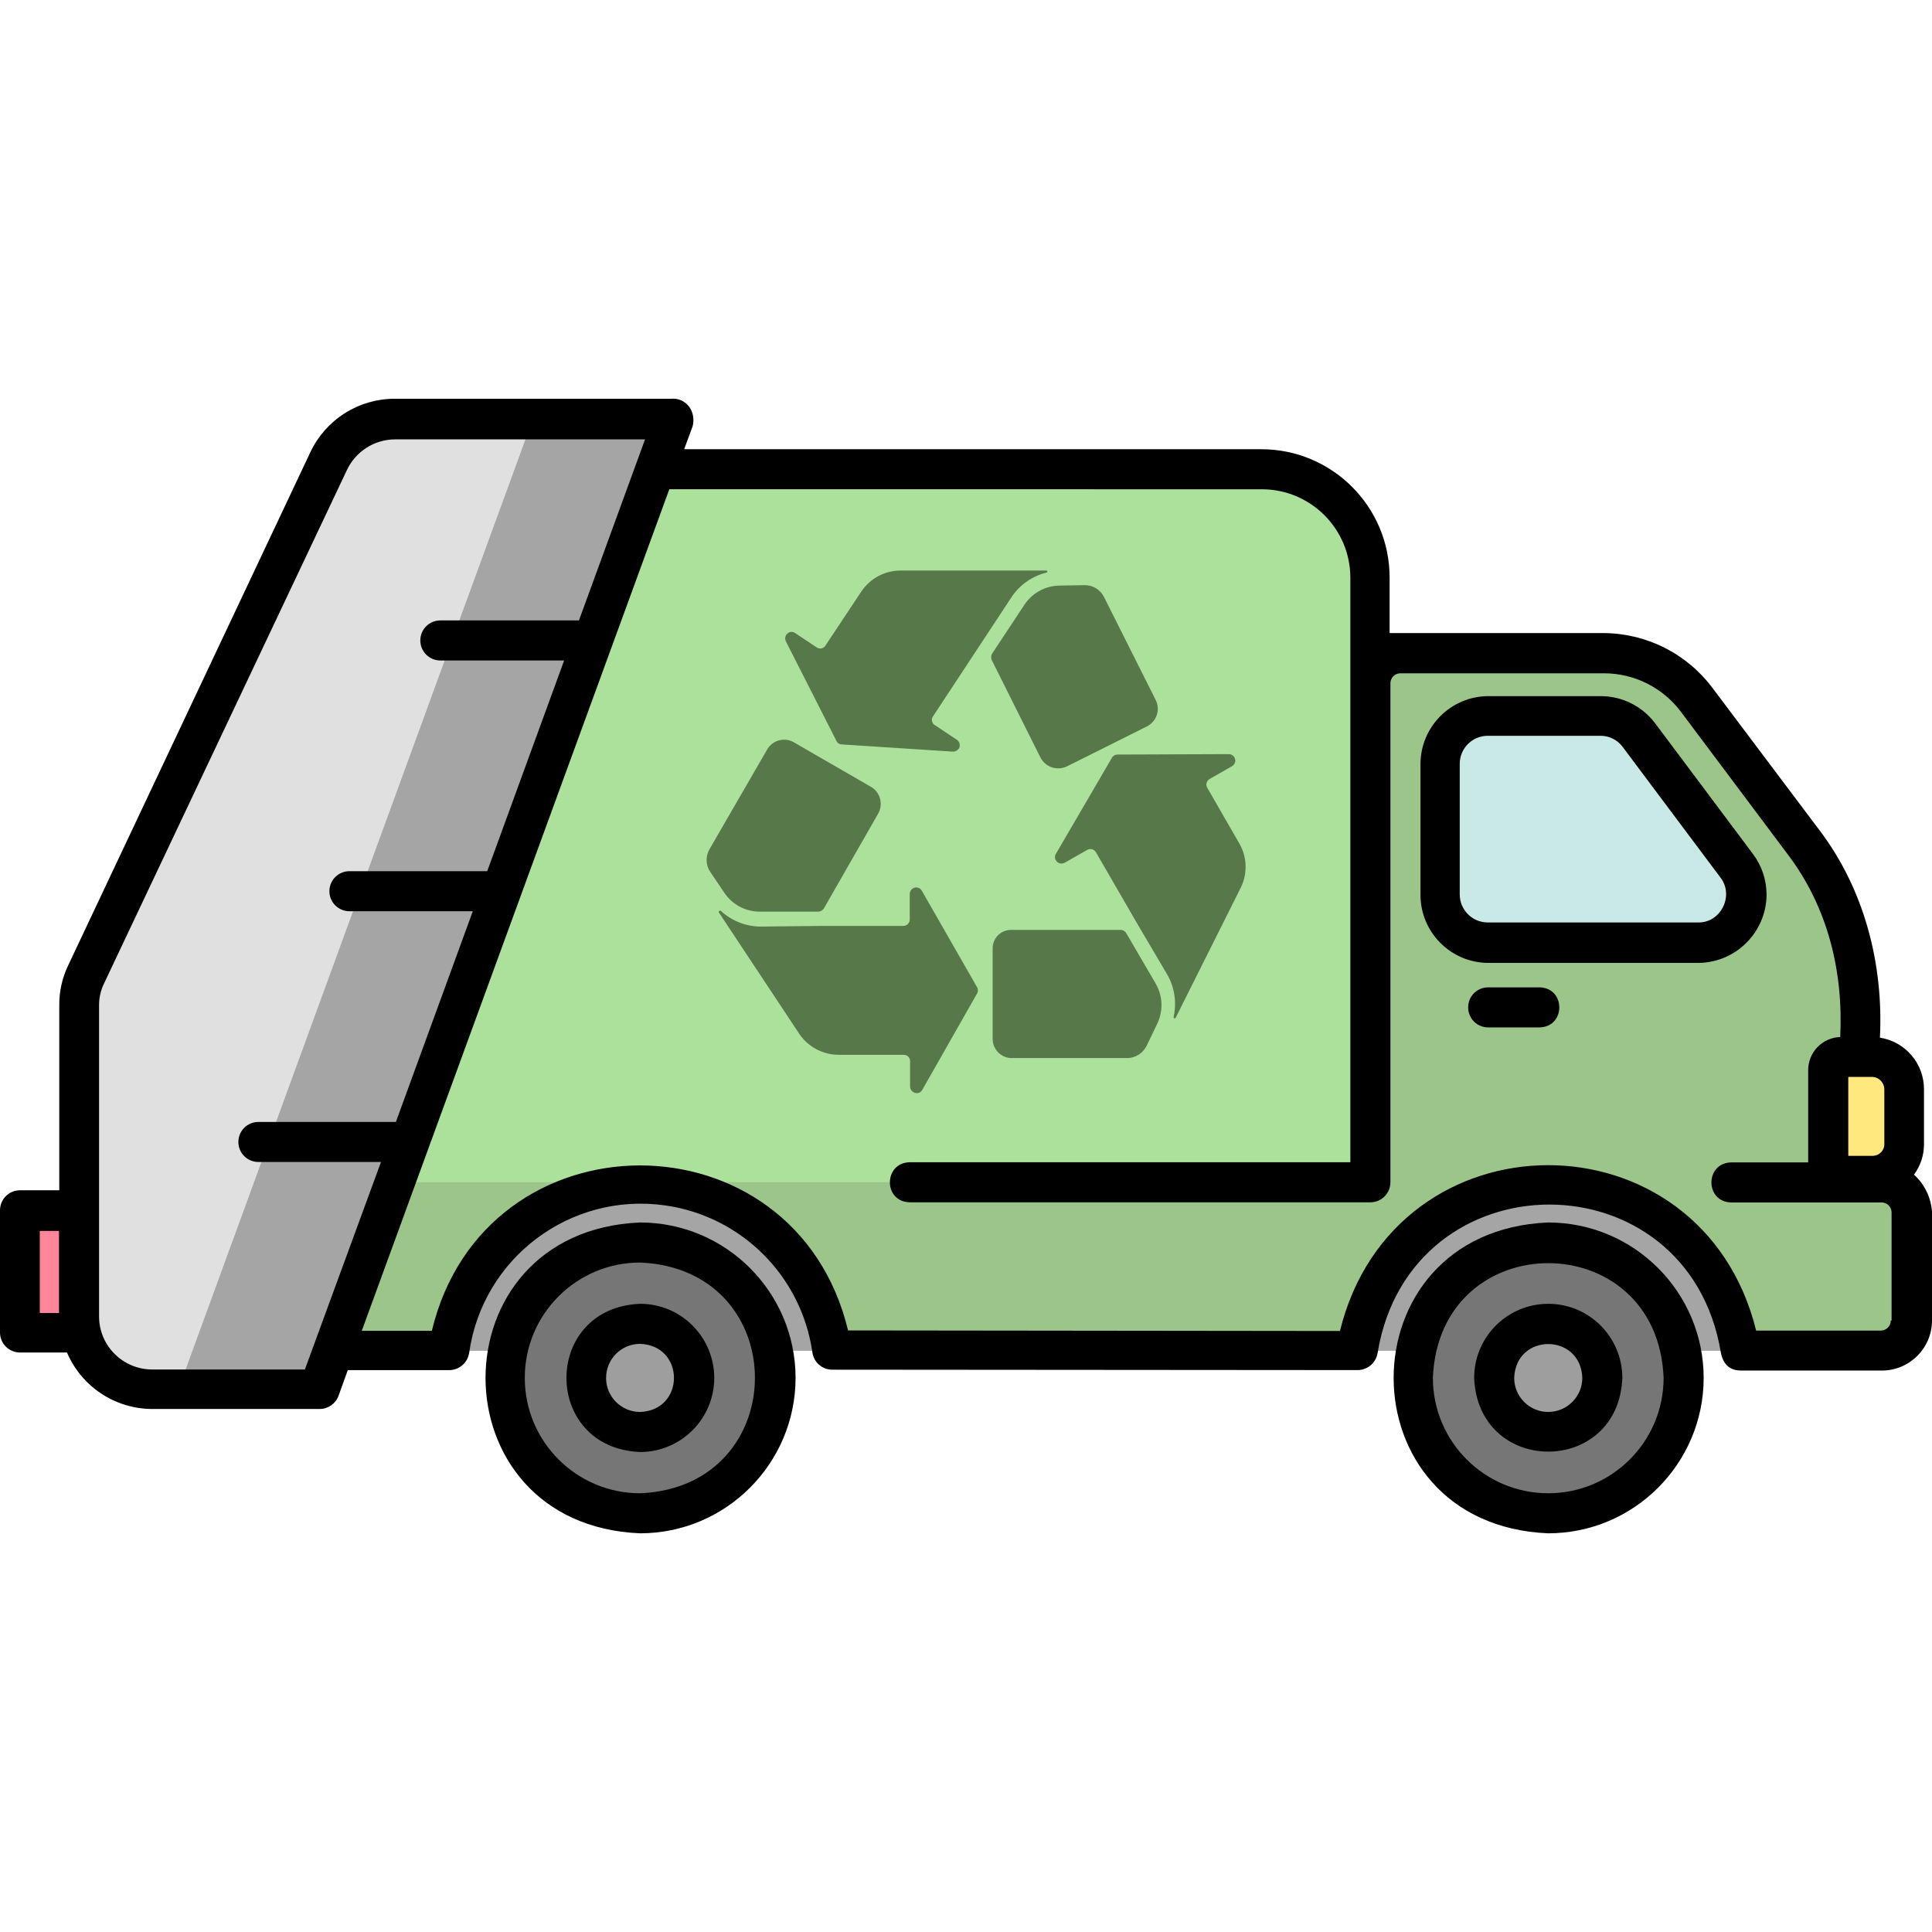 <?xml version="1.0" encoding="UTF-8"?>
<svg xmlns="http://www.w3.org/2000/svg" width="110" height="110" viewBox="0 0 110 110" fill="none">
  <path d="M47.349 76.892H44.02C43.162 72.721 39.089 70.037 34.92 70.892C33.442 71.194 32.086 71.924 31.019 72.99C29.952 74.056 29.222 75.412 28.919 76.89H25.567V76.89C26.41 70.873 31.973 66.684 37.987 67.53C42.843 68.212 46.661 72.03 47.345 76.887L47.349 76.892ZM99.053 76.892H95.7C94.843 72.721 90.769 70.037 86.6 70.892C85.123 71.194 83.766 71.924 82.699 72.99C81.633 74.056 80.903 75.412 80.6 76.89H77.251C78.107 70.869 83.681 66.682 89.702 67.537C94.553 68.226 98.364 72.037 99.053 76.888V76.892Z" fill="#828282"></path>
  <path d="M98.893 49.296C99.799 50.505 99.555 52.22 98.346 53.127C97.866 53.489 97.281 53.681 96.681 53.675H84.707C83.195 53.675 81.97 52.448 81.97 50.938V43.503C81.97 41.991 83.195 40.766 84.707 40.766H91.116C91.976 40.768 92.785 41.172 93.305 41.861L98.893 49.296Z" fill="#C8E9E5"></path>
  <path d="M108.403 61.94V65.201C108.403 66.171 107.617 66.958 106.647 66.958H104.8C104.607 66.956 104.422 66.879 104.285 66.742C104.149 66.606 104.071 66.421 104.07 66.228V60.927C104.071 60.734 104.148 60.549 104.284 60.412C104.421 60.275 104.606 60.198 104.8 60.197H106.647C107.605 60.186 108.392 60.957 108.401 61.915V61.938L108.403 61.94Z" fill="#FFE97F"></path>
  <path d="M107.104 76.892C108.045 76.892 108.812 76.128 108.814 75.186V68.999C108.816 68.059 108.061 67.295 107.126 67.288H105.918V66.946H104.8C104.607 66.945 104.422 66.868 104.285 66.731C104.149 66.594 104.072 66.409 104.07 66.216V60.925C104.071 60.731 104.148 60.546 104.285 60.41C104.421 60.273 104.607 60.196 104.8 60.195H105.918V57.618C105.92 54.139 104.792 50.753 102.702 47.971L96.64 39.883C96.023 39.056 95.221 38.383 94.299 37.92C93.376 37.457 92.358 37.215 91.326 37.215H79.74C78.796 37.213 78.029 37.977 78.029 38.919C78.027 38.919 78.027 38.921 78.029 38.923V32.87C78.025 29.456 75.261 26.692 71.849 26.689H37.314L18.978 76.888L107.104 76.892ZM96.681 53.675H84.707C83.195 53.675 81.97 52.448 81.97 50.938V43.503C81.97 41.991 83.195 40.766 84.707 40.766H91.116C91.976 40.768 92.785 41.172 93.305 41.861L98.87 49.296C99.776 50.505 99.532 52.22 98.323 53.127C97.853 53.492 97.274 53.688 96.681 53.684V53.675Z" fill="#9BC589"></path>
  <path d="M4.609 75.875L4.495 75.898H1.12V68.942H4.5V74.963C4.502 75.269 4.539 75.574 4.609 75.875Z" fill="#FF869A"></path>
  <path d="M37.314 26.703L38.341 23.875H22.49C20.878 23.871 19.411 24.801 18.727 26.261L4.906 55.477C4.632 56.029 4.491 56.639 4.495 57.255V74.954C4.486 75.261 4.524 75.567 4.609 75.866L4.609 75.866C5.042 77.756 6.725 79.1 8.668 79.104H18.183L18.982 76.915L37.314 26.703Z" fill="#E0E0E0"></path>
  <path d="M30.335 23.875H38.341L18.157 79.114H10.151L30.335 23.875Z" fill="#A5A5A5"></path>
  <path d="M80.602 76.892H80.602C81.457 72.721 85.53 70.037 89.699 70.892C92.719 71.51 95.077 73.87 95.698 76.89C95.807 77.398 95.859 77.918 95.857 78.441C95.807 82.699 92.313 86.111 88.055 86.061C83.972 86.013 80.634 82.79 80.442 78.712V78.439C80.447 77.916 80.499 77.398 80.597 76.888L80.602 76.892Z" fill="#767676"></path>
  <path d="M88.151 75.373C89.85 75.373 91.23 76.751 91.23 78.452C91.23 80.151 89.85 81.531 88.151 81.531C86.45 81.531 85.072 80.151 85.072 78.452C85.063 76.758 86.429 75.38 88.121 75.373C88.13 75.371 88.14 75.371 88.149 75.373H88.151Z" fill="#9E9E9E"></path>
  <path d="M28.876 76.892C29.717 72.721 33.782 70.025 37.951 70.869C39.435 71.169 40.798 71.9 41.87 72.971C42.941 74.042 43.672 75.405 43.972 76.89C44.081 77.399 44.134 77.918 44.131 78.441C44.104 82.697 40.633 86.129 36.377 86.104C32.119 86.077 28.686 82.605 28.714 78.35C28.73 77.859 28.785 77.371 28.874 76.89L28.876 76.892Z" fill="#767676"></path>
  <path d="M36.448 75.373C38.147 75.373 39.527 76.751 39.527 78.452C39.527 80.151 38.147 81.531 36.448 81.531C34.746 81.531 33.369 80.151 33.369 78.452C33.36 76.758 34.726 75.38 36.418 75.373C36.427 75.371 36.436 75.371 36.446 75.373H36.448Z" fill="#9E9E9E"></path>
  <path d="M98.893 49.296C99.799 50.505 99.555 52.22 98.346 53.127C97.866 53.489 97.281 53.681 96.681 53.675H84.707C83.195 53.675 81.97 52.448 81.97 50.938V43.503C81.97 41.991 83.195 40.766 84.707 40.766H91.116C91.976 40.768 92.785 41.172 93.305 41.861L98.893 49.296Z" fill="#C8E9E5"></path>
  <path d="M99.053 76.892H95.7C94.843 72.721 90.769 70.037 86.6 70.892C85.123 71.194 83.766 71.924 82.7 72.99C81.633 74.056 80.903 75.412 80.6 76.89H77.252C78.107 70.869 83.681 66.682 89.702 67.537C94.553 68.226 98.364 72.037 99.053 76.888V76.892Z" fill="#A5A5A5"></path>
  <path d="M22.467 67.313L37.314 26.694H71.821C75.228 26.688 77.995 29.447 78.002 32.855V67.311L22.467 67.313Z" fill="#ACE19C"></path>
  <path d="M47.349 76.892H44.02C43.162 72.721 39.089 70.037 34.92 70.892C33.442 71.194 32.086 71.924 31.019 72.99C29.952 74.056 29.222 75.412 28.919 76.89H25.567V76.89C26.41 70.873 31.973 66.684 37.987 67.53C42.843 68.212 46.661 72.03 47.345 76.887L47.349 76.892Z" fill="#A5A5A5"></path>
  <path d="M57.59 52.945H63.77C63.921 52.936 64.062 53.016 64.135 53.15L65.8 56.001C66.204 56.699 66.238 57.552 65.891 58.282L65.276 59.559C65.173 59.762 65.016 59.933 64.823 60.053C64.63 60.174 64.408 60.24 64.181 60.243H57.612C57.006 60.243 56.517 59.753 56.517 59.149V54.04C56.511 53.903 56.532 53.765 56.578 53.636C56.625 53.507 56.696 53.388 56.789 53.286C56.882 53.184 56.993 53.102 57.118 53.043C57.242 52.985 57.377 52.952 57.514 52.945C57.537 52.943 57.562 52.943 57.587 52.943L57.59 52.945Z" fill="#577849"></path>
  <path d="M64.683 52.475L62.402 48.53C62.378 48.487 62.346 48.45 62.308 48.421C62.27 48.391 62.226 48.369 62.18 48.356C62.133 48.343 62.084 48.339 62.036 48.345C61.988 48.351 61.942 48.367 61.9 48.391H61.898L60.62 49.12C60.443 49.221 60.219 49.159 60.119 48.983L60.117 48.981C60.046 48.867 60.046 48.728 60.117 48.616L63.309 43.142C63.373 43.028 63.496 42.958 63.629 42.96L69.969 42.937V42.937C70.168 42.941 70.327 43.101 70.334 43.302V43.301C70.334 43.431 70.263 43.555 70.151 43.621L68.874 44.351C68.696 44.449 68.635 44.675 68.735 44.85L70.56 48.02V48.02C71.014 48.805 71.039 49.765 70.628 50.574L66.933 57.955C66.911 57.978 66.888 58 66.865 57.978C66.842 57.978 66.819 57.932 66.819 57.909C67 57.113 66.885 56.278 66.5 55.56L64.683 52.475ZM49.995 46.331L46.921 51.7C46.848 51.832 46.706 51.912 46.556 51.905H43.249C42.441 51.903 41.691 51.501 41.242 50.833L40.443 49.647C40.313 49.457 40.24 49.234 40.232 49.004C40.224 48.773 40.281 48.546 40.398 48.347L43.682 42.668C43.829 42.416 44.069 42.231 44.35 42.154C44.632 42.077 44.933 42.114 45.187 42.258L49.612 44.812C50.129 45.129 50.298 45.804 49.995 46.331H49.995Z" fill="#577849"></path>
  <path d="M46.87 52.717H51.432C51.63 52.719 51.792 52.56 51.797 52.361V50.89C51.803 50.683 51.977 50.521 52.184 50.525C52.307 50.53 52.419 50.598 52.481 50.708L55.628 56.204C55.697 56.316 55.697 56.455 55.628 56.569L52.503 62.066V62.065C52.405 62.232 52.191 62.289 52.022 62.193C52.014 62.189 52.006 62.184 51.999 62.177C51.89 62.115 51.821 62.004 51.817 61.881V60.421C51.819 60.22 51.659 60.058 51.461 60.056C51.456 60.054 51.454 60.054 51.45 60.056H47.755C46.847 60.056 45.998 59.602 45.497 58.847L40.935 51.96C40.913 51.934 40.915 51.898 40.94 51.877C40.944 51.871 40.949 51.868 40.956 51.866C40.981 51.841 41.02 51.841 41.047 51.866H41.047C41.644 52.416 42.422 52.733 43.236 52.755L46.87 52.717ZM59.236 43.124L56.477 37.605C56.445 37.54 56.431 37.469 56.435 37.397C56.439 37.325 56.461 37.255 56.499 37.195L58.324 34.435C58.769 33.76 59.521 33.349 60.331 33.34L61.745 33.317C61.977 33.312 62.206 33.374 62.404 33.495C62.602 33.617 62.762 33.792 62.863 34.002L65.805 39.863V39.863C66.072 40.403 65.859 41.06 65.326 41.345L60.764 43.626C60.203 43.907 59.519 43.683 59.236 43.124C59.236 43.138 59.255 43.138 59.236 43.124V43.124Z" fill="#577849"></path>
  <path d="M55.628 36.98L53.12 40.789C53.008 40.944 53.047 41.161 53.202 41.27C53.211 41.275 53.22 41.282 53.231 41.288L54.463 42.109H54.463C54.634 42.212 54.693 42.433 54.599 42.611H54.599C54.517 42.73 54.378 42.8 54.234 42.794L47.917 42.383C47.785 42.381 47.668 42.299 47.62 42.178L44.747 36.522C44.653 36.337 44.724 36.114 44.906 36.02C45.02 35.956 45.162 35.965 45.271 36.043L46.503 36.864C46.663 36.971 46.881 36.93 46.989 36.77C46.993 36.761 46.998 36.754 47.002 36.748L49.032 33.691H49.032C49.279 33.319 49.614 33.013 50.008 32.802C50.403 32.591 50.843 32.481 51.29 32.483H59.569C59.592 32.483 59.637 32.505 59.637 32.528C59.637 32.551 59.614 32.597 59.592 32.597C58.795 32.793 58.098 33.27 57.63 33.942L55.628 36.98Z" fill="#577849"></path>
  <path d="M97 78.452C96.993 73.567 93.034 69.608 88.151 69.603C76.412 70.089 76.415 86.82 88.151 87.301C93.034 87.295 96.993 83.335 97 78.452ZM88.151 85.02C84.522 85.018 81.583 82.078 81.583 78.452C81.931 69.74 94.373 69.742 94.719 78.452C94.717 82.078 91.777 85.018 88.151 85.02ZM45.297 78.452C45.29 73.567 41.33 69.608 36.447 69.603C24.709 70.089 24.711 86.82 36.447 87.301C41.33 87.295 45.29 83.335 45.297 78.452ZM29.879 78.452C29.879 74.824 32.819 71.884 36.448 71.884C45.174 72.247 45.148 84.656 36.448 85.021C32.819 85.019 29.879 82.079 29.879 78.452Z" fill="black"></path>
  <path d="M88.151 74.233C85.82 74.235 83.934 76.121 83.932 78.452C84.16 84.049 92.142 84.049 92.37 78.452C92.366 76.121 90.48 74.235 88.151 74.233ZM88.151 80.391C87.081 80.391 86.212 79.524 86.212 78.457C86.21 78.455 86.21 78.452 86.212 78.45C86.306 75.882 89.998 75.882 90.09 78.45C90.09 79.517 89.223 80.386 88.156 80.389H88.149L88.151 80.391ZM40.667 78.452C40.662 76.121 38.776 74.235 36.448 74.233C30.851 74.461 30.853 82.444 36.448 82.672C38.776 82.667 40.662 80.781 40.667 78.452ZM34.509 78.452C34.507 77.383 35.373 76.514 36.441 76.514C36.441 76.511 36.443 76.511 36.446 76.514C39.016 76.607 39.014 80.299 36.446 80.391C35.376 80.391 34.507 79.524 34.507 78.457C34.505 78.454 34.505 78.452 34.507 78.45L34.509 78.452ZM84.753 54.824H96.726C98.85 54.79 100.56 53.071 100.581 50.947C100.581 50.108 100.309 49.289 99.805 48.621L94.24 41.186C93.506 40.208 92.359 39.635 91.139 39.635H84.753C82.611 39.635 80.876 41.371 80.876 43.512V50.947C80.875 53.087 82.611 54.824 84.753 54.824ZM83.111 43.489C83.111 42.607 83.825 41.893 84.707 41.893H91.116C91.618 41.886 92.094 42.126 92.393 42.532L97.958 49.967C98.747 50.986 97.981 52.551 96.681 52.521H84.707C83.825 52.521 83.111 51.805 83.111 50.924V43.489ZM87.649 56.216H84.73C84.098 56.216 83.59 56.724 83.59 57.356C83.59 57.985 84.098 58.496 84.73 58.496H87.649C89.157 58.471 89.157 56.243 87.649 56.216Z" fill="black"></path>
  <path d="M99.076 78.033H107.149C108.723 78.033 110 76.755 110 75.182V69.001C109.945 68.187 109.578 67.425 108.974 66.88C109.345 66.378 109.546 65.769 109.544 65.147V61.999C109.537 60.54 108.474 59.304 107.035 59.08C107.243 54.895 106.152 50.642 103.591 47.266L97.502 39.17C96.778 38.201 95.838 37.415 94.757 36.872C93.677 36.33 92.485 36.047 91.275 36.045H79.119V32.875C79.113 28.836 75.835 25.57 71.798 25.577H38.954L39.433 24.277C39.508 23.996 39.492 23.7 39.388 23.433C39.3 23.201 39.138 23.005 38.928 22.873C38.718 22.741 38.471 22.681 38.224 22.703H22.465C21.461 22.704 20.479 22.99 19.631 23.527C18.784 24.064 18.105 24.83 17.675 25.736L3.877 54.975C3.54 55.679 3.368 56.452 3.375 57.233V67.769H1.14C0.509 67.769 0 68.278 0 68.91V75.866C0 76.495 0.509 77.006 1.14 77.006H3.813C4.221 77.962 4.902 78.777 5.77 79.349C6.638 79.921 7.655 80.224 8.694 80.222H18.204V80.222C18.683 80.22 19.112 79.918 19.276 79.469L19.801 78.01H25.571C26.141 78.01 26.625 77.592 26.712 77.029C27.471 71.63 32.463 67.87 37.861 68.629C42.211 69.24 45.632 72.654 46.255 77.004C46.293 77.274 46.426 77.521 46.631 77.701C46.837 77.881 47.099 77.982 47.372 77.984L77.295 78.007C77.865 78.007 78.348 77.59 78.435 77.027C80.298 65.771 96.131 65.765 97.981 77.027C98.115 77.679 98.478 78.016 99.071 78.03L99.076 78.033ZM106.625 61.315H106.624C106.985 61.34 107.27 61.635 107.286 61.999V65.147C107.286 65.512 106.989 65.808 106.624 65.808H105.233V61.315H106.625ZM71.844 27.857C74.626 27.857 76.882 30.113 76.884 32.898V66.173H51.797C50.31 66.196 50.269 68.417 51.797 68.454H78.025C78.654 68.454 79.165 67.943 79.165 67.313V38.905C79.164 38.831 79.178 38.757 79.206 38.688C79.233 38.62 79.274 38.557 79.326 38.504C79.378 38.451 79.44 38.409 79.508 38.38C79.576 38.351 79.65 38.336 79.724 38.335C79.726 38.333 79.728 38.333 79.733 38.335H91.319C93.052 38.333 94.685 39.154 95.721 40.547L101.787 48.644C104.068 51.652 104.96 55.31 104.775 59.044C104.284 59.059 103.819 59.266 103.478 59.619C103.137 59.973 102.948 60.446 102.95 60.937V66.182H98.572C97.066 66.21 97.064 68.436 98.572 68.463H107.129C107.439 68.458 107.694 68.711 107.699 69.022V75.189H107.653C107.655 75.499 107.402 75.754 107.092 75.758H99.988C96.875 63.178 79.379 63.215 76.291 75.781L48.285 75.749C45.263 63.206 27.592 63.233 24.588 75.772H20.597L38.108 27.855L71.844 27.857ZM5.64 57.265C5.633 56.813 5.736 56.368 5.937 55.965L19.758 26.749C20.262 25.693 21.325 25.02 22.494 25.016H36.726L32.963 35.324H25.072C24.44 35.324 23.931 35.833 23.931 36.465C23.931 37.094 24.44 37.605 25.072 37.605H32.119L27.74 49.602H19.895C19.263 49.602 18.754 50.11 18.754 50.742C18.754 51.371 19.263 51.882 19.895 51.882H26.919L22.54 63.879H14.713C14.081 63.879 13.572 64.387 13.572 65.019C13.572 65.648 14.081 66.159 14.713 66.159H21.692L17.358 77.973H8.669C7.002 77.973 5.647 76.628 5.64 74.963V57.265ZM2.265 70.082H3.359V74.757H2.265V70.082Z" fill="black"></path>
</svg>
